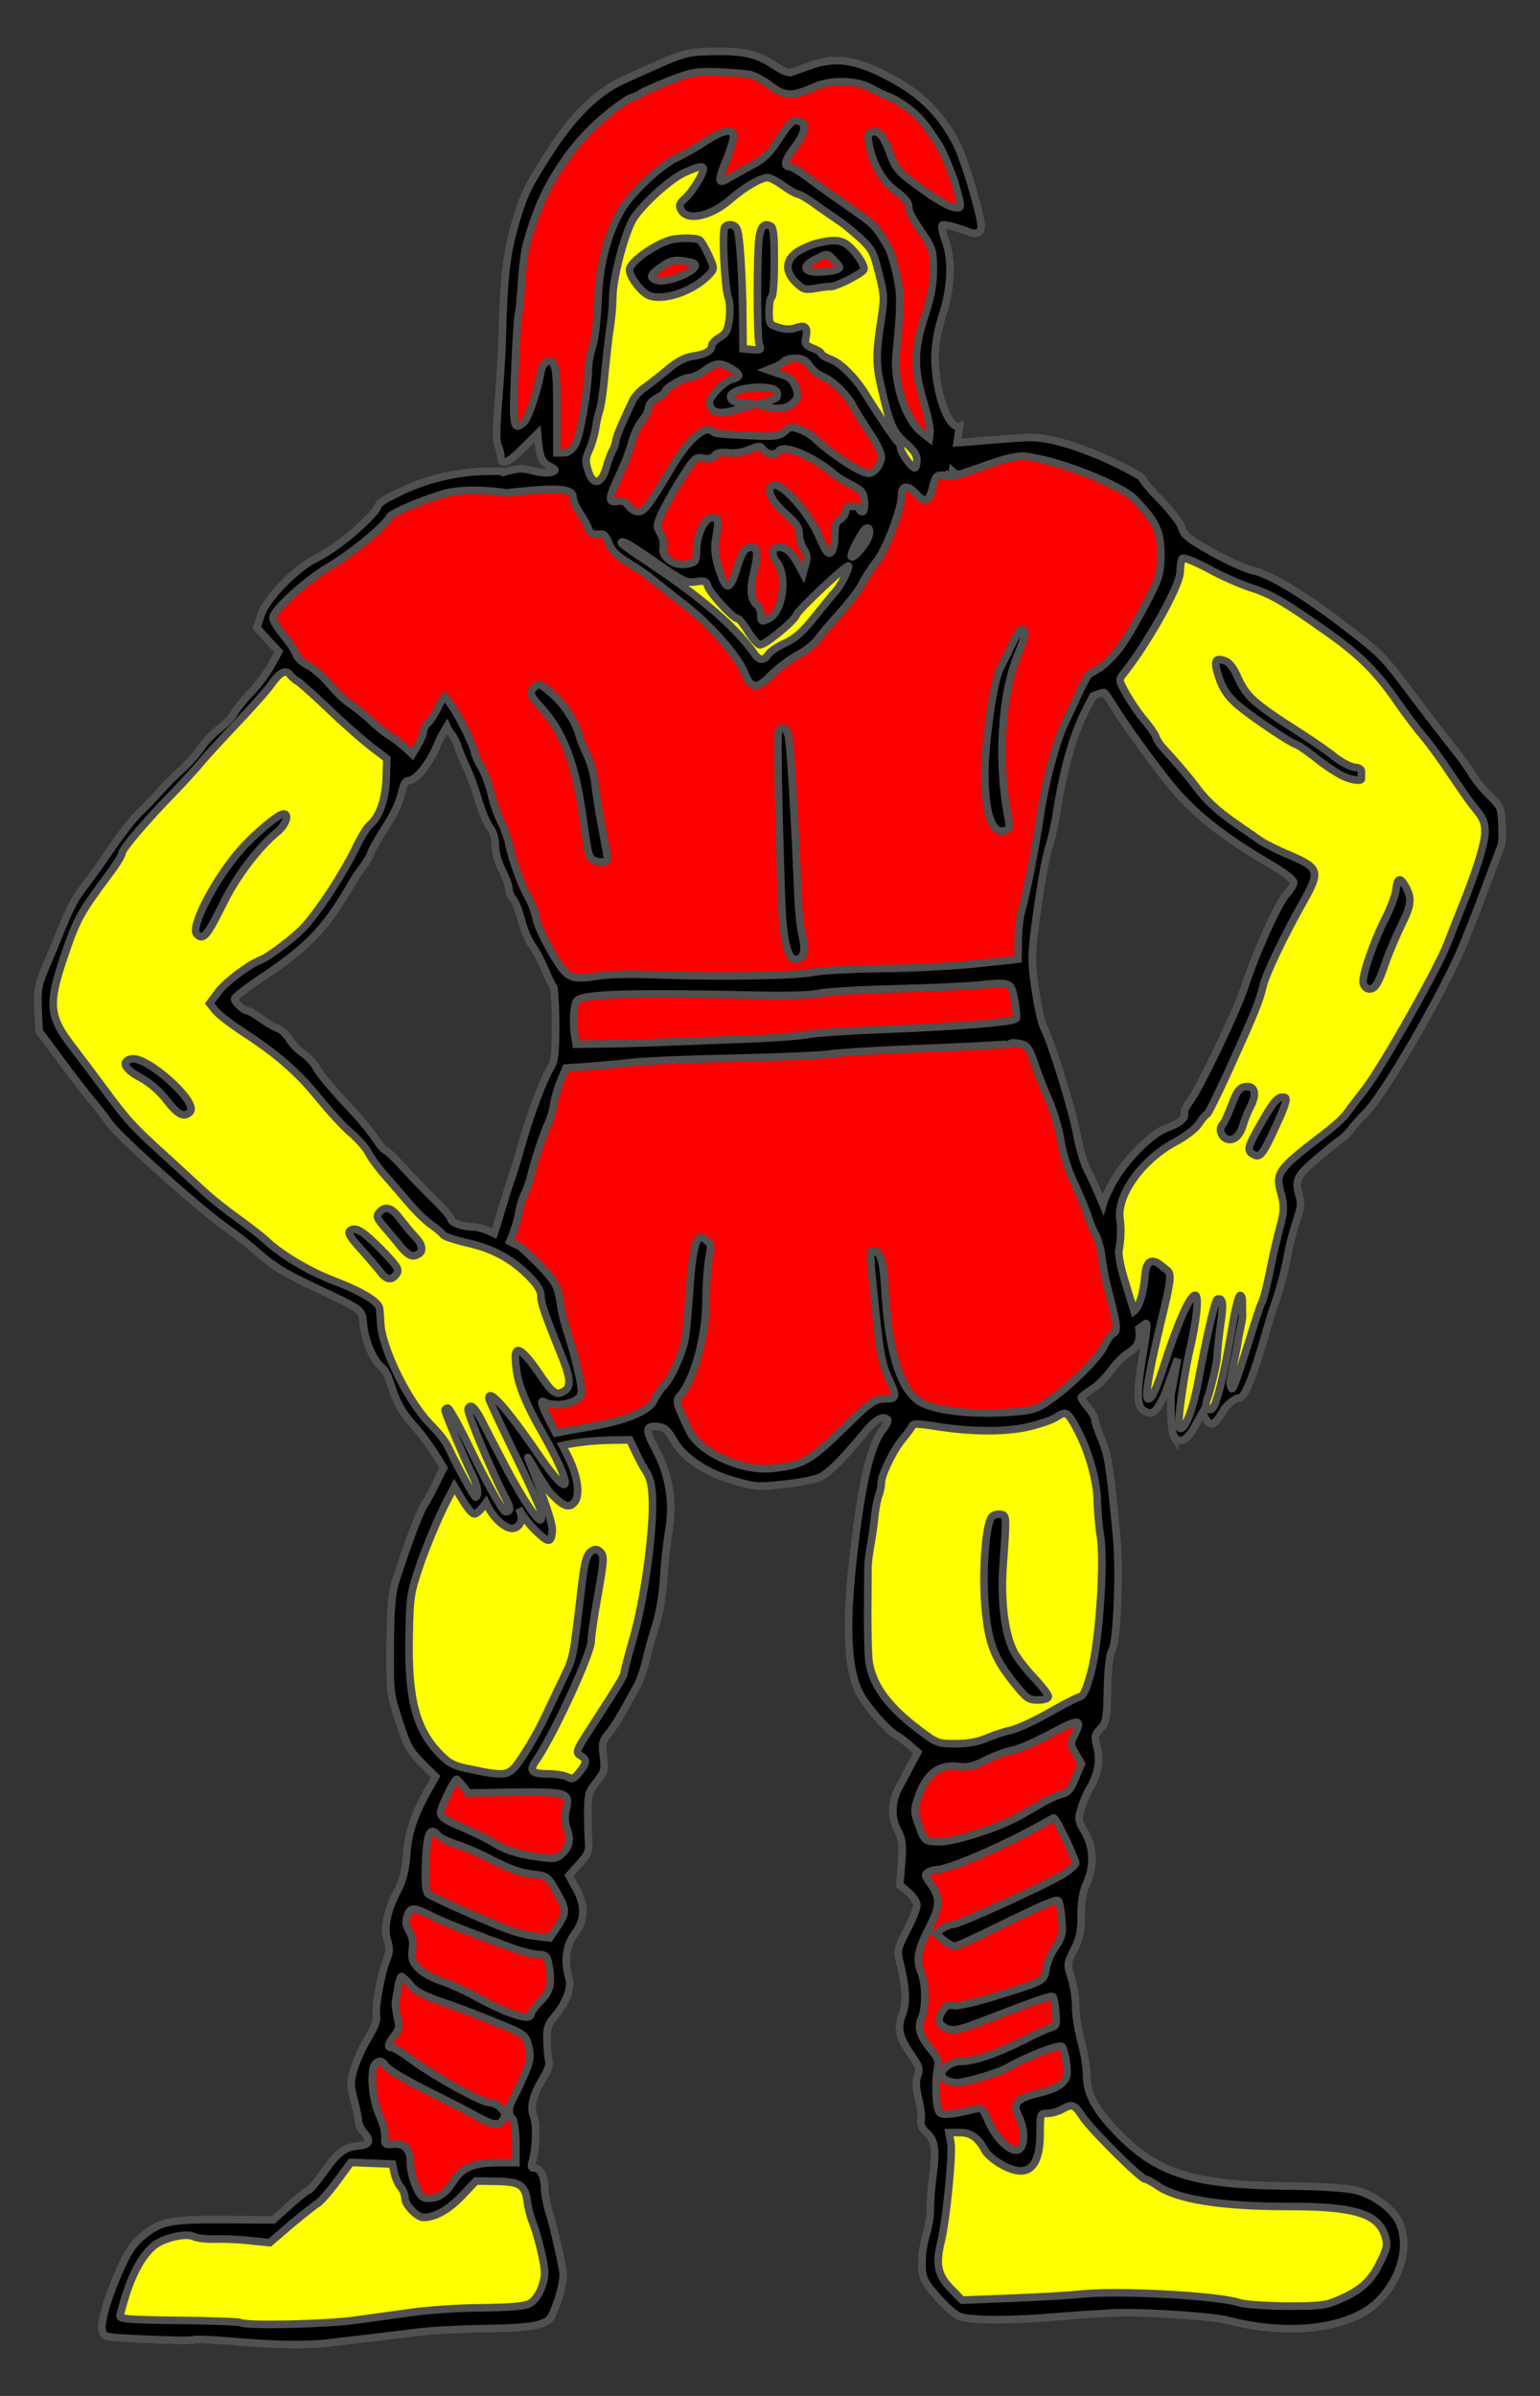 <?xml version="1.0" encoding="utf-8"?>
<svg xmlns:xl="http://www.w3.org/1999/xlink" xmlns="http://www.w3.org/2000/svg"
     xmlns:dc="http://purl.org/dc/elements/1.1/"
     xmlns:xlink="http://www.w3.org/1999/xlink"
     version="1.1"
     viewBox="81 81 202.5 315"
     width="202.5"
     height="315"
     preserveAspectRatio="xMidYMid meet"
     zoomAndPan="magnify"
     contentScriptType="application/ecmascript"
     contentStyleType="text/css">
   <rect x="81" y="81" width="202.5" height="315" fill="#333333" stroke="none"/>
   <defs/>
   <g stroke-opacity="1" fill="#ffff00" fill-opacity="1" stroke="#505050"
      stroke-dasharray="none">
      <title>Viking</title>
      <g>
         <title>Layer 2</title>
         <g>
            <g>
               <g  id="outline-0">
                  <path 
                        d="M 230.766 255.667 C 231.045 255.475 231.413 255.217 231.641 255.025 C 232.076 254.713 231.452 257.974 231.049 260.486 C 230.444 264.517 230.53 265.99 231.465 266.509 C 232.568 267.091 233.028 266.735 234.143 264.355 L 235.858 259.636 L 234.974 264.379 C 234.974 264.379 234.84 269.136 235.429 270.016 L 235.423 269.862 C 236.087 270.87 236.992 270.504 238.112 268.535 L 239.1 266.754 L 239.555 267.559 C 240.204 268.646 240.763 268.374 241.834 266.494 C 242.293 265.613 243.625 264.726 243.838 264.815 C 245.213 265.17 247.621 255.197 248.421 252.994 C 249.221 250.79 249.909 248.223 250.319 246.019 C 251.158 241.42 252.375 240.093 251.908 238.466 C 251.234 236.113 251.421 235.722 254.06 233.431 C 255.443 232.248 256.895 231.045 257.281 230.822 C 257.691 230.554 258.393 229.866 258.817 229.258 C 259.286 228.674 260.052 227.818 260.551 227.338 C 262.853 225.18 270.796 211.48 273.336 205.322 C 274.175 203.284 275.043 201.088 275.275 200.46 C 275.699 199.327 278.052 193.035 278.422 192.105 C 278.535 191.848 278.554 190.607 278.493 189.351 C 278.382 187.136 278.373 187.101 276.853 185.59 C 276.022 184.779 274.928 183.445 274.472 182.64 C 273.982 181.844 272.853 180.258 271.877 179.077 C 270.947 177.921 268.669 174.942 266.803 172.481 C 262.857 167.209 262.738 167.056 257.32 162.917 C 252.243 159.056 247.81 156.395 245.674 155.996 C 244.793 155.799 242.434 154.753 240.42 153.608 C 237.304 151.88 236.665 151.352 236.397 150.418 C 236.199 149.726 235.075 148.288 233.679 146.816 C 232.368 145.506 231.229 144.148 231.13 143.802 C 231.041 143.49 221.456 138.242 215.979 138.523 C 212.176 138.718 208.705 139.099 206.852 139.204 C 206.95 138.537 207.049 137.831 207.149 137.086 L 207.149 137.086 C 207.106 137.103 207.07 137.111 207.041 137.111 C 205.529 137.111 203.909 132.215 203.945 127.752 C 203.981 126.276 204.305 124.332 204.917 122.46 C 206.105 118.752 206.249 115.225 205.313 112.669 C 204.953 111.661 204.773 110.761 204.881 110.617 C 205.097 110.437 206.609 110.797 208.661 111.589 C 209.201 111.769 209.56 111.697 209.848 111.373 C 210.208 110.941 209.992 109.861 208.985 106.261 C 208.265 103.705 207.293 100.898 206.825 99.998 C 204.593 95.642 201.605 92.834 196.709 90.53 C 193.11 88.803 190.626 88.551 187.71 89.558 C 186.522 89.99 185.298 90.422 185.01 90.53 C 184.722 90.638 183.678 90.206 182.743 89.558 C 180.475 88.047 178.711 87.687 174.607 87.759 C 171.007 87.867 171.151 87.795 162.872 91.574 C 159.596 93.05 156.393 96.182 153.441 100.754 C 150.489 105.325 149.985 106.333 148.941 109.753 C 147.609 114.145 147.249 117.132 147.033 125.592 C 146.997 127.284 146.781 130.955 146.529 133.799 C 146.241 137.327 146.241 139.127 146.493 139.595 C 146.673 139.991 146.853 140.639 146.853 141.035 C 146.853 142.294 147.825 141.899 149.805 139.883 L 151.677 138.011 L 151.785 139.091 C 152.001 141.215 152.289 141.791 153.261 142.294 C 154.125 142.762 154.161 142.834 153.549 143.086 C 153.189 143.23 152.109 143.158 151.137 142.906 C 149.661 142.51 149.085 142.546 147.357 143.05 C 147.334 143.057 147.312 143.064 147.289 143.07 C 147.28 143.045 147.271 143.02 147.262 142.994 C 139.794 142.573 134.682 145.165 133.595 145.671 C 130.008 147.386 131.111 147.255 130.319 148.191 C 128.519 150.35 124.883 153.266 122.652 154.346 C 120.024 155.606 116.064 159.638 115.344 161.798 L 114.768 163.525 L 116.208 165.109 L 117.648 166.657 L 116.712 168.385 C 116.208 169.357 114.984 171.013 113.976 172.057 C 113.004 173.065 112.032 174.289 111.816 174.757 C 111.6 175.189 110.7 176.124 109.836 176.808 C 108.937 177.492 107.893 178.608 107.461 179.292 C 107.029 179.94 105.985 181.164 105.085 181.992 C 104.185 182.784 102.781 184.188 101.989 185.088 C 101.161 185.988 99.937 187.284 99.217 187.968 C 98.497 188.651 96.913 190.703 95.69 192.467 C 94.502 194.267 92.918 196.427 92.234 197.327 C 90.866 199.091 90.362 200.027 89.03 203.266 C 88.562 204.454 87.662 206.65 87.014 208.126 C 86.006 210.538 85.898 211.114 86.006 213.706 L 86.15 216.585 L 89.102 220.545 C 90.722 222.741 92.594 225.153 93.278 225.945 C 93.962 226.737 94.898 227.96 95.366 228.644 C 96.589 230.444 107.929 240.56 111.168 242.719 C 111.888 243.187 113.4 244.375 114.516 245.347 C 117 247.543 118.296 248.335 122.652 250.387 C 129.023 253.411 128.555 253.051 128.807 255.282 C 129.023 257.37 130.103 259.854 131.147 260.718 C 132.695 261.978 132.129 264.833 135.285 268.261 C 136.764 269.876 138.141 271.987 139.344 273.98 C 139.102 274.426 138.875 274.878 138.682 275.304 C 137.962 276.816 137.098 278.436 136.738 278.94 C 136.162 279.804 134.254 284.952 132.922 289.199 C 132.526 290.495 132.346 292.763 132.31 297.299 C 132.274 303.526 132.274 303.634 133.462 307.27 C 134.506 310.51 134.866 311.158 136.45 312.778 L 138.286 314.577 L 137.314 316.305 C 135.442 319.617 134.686 321.921 134.47 324.837 C 134.326 326.817 134.002 328.148 133.39 329.336 C 131.914 332.144 131.446 334.34 131.914 335.996 C 132.274 337.148 132.238 337.688 131.842 338.66 C 131.122 340.388 130.258 345.067 130.51 346.039 C 130.618 346.543 130.258 347.551 129.395 348.955 C 128.675 350.143 127.847 351.979 127.559 352.987 C 127.055 354.678 127.055 355.11 127.559 357.09 C 127.883 358.278 128.135 359.574 128.135 359.898 C 128.135 360.258 128.459 360.906 128.855 361.374 C 129.791 362.454 129.611 362.958 128.279 363.102 C 126.335 363.282 125.435 363.93 123.671 366.45 C 122.699 367.817 121.763 368.933 121.619 368.933 C 121.439 368.933 120.323 369.797 119.135 370.877 L 116.939 372.857 L 111.288 372.821 C 103.584 372.749 102.253 373.001 100.057 374.729 C 98.689 375.809 98.005 376.745 97.033 378.833 C 95.305 382.54 94.153 386.356 94.441 387.4 C 94.657 388.3 94.693 388.3 100.381 388.552 C 103.549 388.696 106.248 388.732 106.428 388.624 C 106.608 388.516 108.588 388.588 110.856 388.768 C 116.903 389.308 121.151 389.38 123.995 389.056 C 125.399 388.876 127.991 388.588 129.755 388.372 C 131.554 388.156 134.362 387.832 136.054 387.616 C 137.746 387.4 141.706 387.184 144.873 387.148 C 151.101 387.076 153.009 386.68 153.585 385.384 C 154.557 383.296 155.205 380.704 155.025 379.625 C 154.665 377.537 153.729 373.469 153.153 371.669 C 152.865 370.697 152.613 369.329 152.613 368.681 C 152.613 367.17 152.073 366.054 151.281 366.054 C 150.885 366.054 150.777 365.838 150.993 365.226 C 151.497 363.57 151.605 360.294 151.173 359.25 C 150.669 357.99 151.101 356.298 152.505 354.067 C 152.973 353.311 153.297 352.411 153.189 352.087 C 153.081 351.763 152.973 350.539 152.937 349.423 C 152.865 347.659 153.009 347.227 153.873 346.183 C 155.457 344.311 156.177 342.403 155.817 341.072 C 155.169 338.804 155.421 336.752 156.572 335.24 C 157.94 333.404 158.012 331.496 156.716 329.228 L 155.817 327.572 L 157.148 326.097 C 158.3 324.837 158.48 324.369 158.408 323.289 C 158.336 322.533 158.3 320.769 158.3 319.329 C 158.3 316.881 158.408 316.557 159.452 315.261 C 160.496 313.93 160.568 313.714 160.352 311.95 C 160.136 310.258 160.208 309.898 160.964 308.962 C 161.756 308.026 162.404 306.982 164.744 302.698 C 165.14 302.014 165.644 300.539 165.896 299.459 C 166.148 298.379 166.724 296.255 167.192 294.779 C 167.732 293.087 168.128 290.747 168.272 288.479 C 168.38 286.5 168.704 283.656 168.956 282.18 C 169.603 278.544 168.992 274.873 167.192 271.525 C 165.788 268.933 165.86 268.357 167.588 268.573 C 168.38 268.645 168.812 269.041 169.496 270.229 C 170.755 272.569 173.779 274.62 177.451 275.664 C 180.331 276.492 180.655 276.528 184.182 276.132 C 186.198 275.916 188.322 275.484 188.862 275.196 C 190.05 274.584 191.85 272.785 194.406 269.689 C 196.061 267.637 197.069 267.025 197.717 267.637 C 197.825 267.781 197.537 268.429 196.997 269.077 C 195.378 271.237 194.262 276.168 193.146 286.14 C 192.102 295.463 192.498 301.223 194.334 304.138 C 195.414 305.866 197.789 308.53 198.689 309.034 C 199.193 309.286 200.057 309.934 200.633 310.474 L 201.677 311.374 L 200.669 313.246 C 200.129 314.289 199.445 315.585 199.121 316.161 C 198.221 317.925 198.149 320.013 199.013 321.597 C 199.661 322.821 199.733 323.397 199.553 325.917 L 199.301 328.832 L 200.453 329.768 C 201.065 330.308 201.569 331.064 201.569 331.496 C 201.569 331.928 200.957 333.404 200.237 334.808 C 198.941 337.292 198.941 337.4 199.373 339.2 C 200.165 342.367 200.237 344.383 199.661 345.823 C 198.941 347.587 199.229 348.883 200.777 351.079 C 201.857 352.663 202.001 352.987 201.677 353.851 C 201.389 354.57 201.425 355.398 201.785 356.946 C 202.073 358.098 202.217 359.358 202.109 359.79 C 202.001 360.258 202.217 360.798 202.685 361.23 C 203.945 362.346 204.125 363.354 203.693 366.882 C 203.441 368.717 203.297 370.733 203.333 371.417 C 203.369 372.101 203.153 373.505 202.865 374.477 C 202.577 375.485 202.325 376.781 202.289 377.393 C 202.109 380.309 202.253 380.74 204.305 383.044 C 205.421 384.304 206.753 385.456 207.293 385.6 C 208.949 386.104 214.204 386.104 220.288 385.564 C 223.563 385.312 227.271 385.06 228.567 385.06 C 232.851 385.024 240.59 385.564 242.462 386.068 C 250.489 388.156 258.409 387.184 262.081 383.692 C 265.14 380.74 266.364 376.493 265.068 373.361 C 264.312 371.489 261.649 369.509 259.165 368.933 C 257.977 368.645 254.233 368.429 249.985 368.393 C 238.25 368.285 233.427 366.81 228.423 361.878 C 225.183 358.638 223.887 356.37 223.887 353.887 C 223.887 352.843 223.563 350.827 223.167 349.423 C 222.772 347.983 222.448 345.931 222.448 344.851 C 222.448 343.771 222.196 342.079 221.872 341.036 C 221.296 339.236 221.296 339.164 222.232 337.328 C 222.987 335.816 223.167 334.988 223.167 332.792 C 223.167 330.92 223.383 329.66 223.887 328.58 C 224.895 326.313 224.823 323.901 223.671 321.921 C 222.772 320.409 222.736 320.193 223.167 318.789 C 223.383 317.961 223.887 316.773 224.247 316.197 C 225.363 314.361 225.723 312.454 225.255 310.726 C 224.895 309.286 224.931 309.07 225.723 308.242 C 226.479 307.45 226.551 306.982 226.623 303.058 C 226.695 300.107 226.911 298.523 227.235 297.947 C 227.883 296.903 228.243 287.724 227.847 283.26 C 226.983 274.009 226.731 272.317 225.867 270.265 C 225.363 269.113 224.967 267.925 224.967 267.637 C 224.967 267.349 224.571 266.629 224.067 266.053 C 223.563 265.441 223.167 264.865 223.167 264.757 C 223.167 264.649 223.815 264.145 224.571 263.641 C 225.363 263.173 226.479 262.057 227.091 261.158 C 227.703 260.294 228.747 259.25 229.395 258.854 C 230.558 258.178 230.989 257.278 230.766 255.667 Z M 226.036 239.34 C 225.367 237.738 224.631 236.102 223.959 234.772 C 223.527 233.98 222.915 231.856 222.591 230.128 C 221.98 226.78 219.208 217.925 218.308 216.233 C 217.984 215.693 217.48 213.461 217.156 211.265 C 216.652 207.846 216.616 206.766 216.976 203.778 C 217.696 198.126 218.416 193.915 219.028 192.007 C 219.316 191.035 219.748 189.163 219.928 187.867 C 220.9 181.784 222.16 177.428 223.923 174.044 C 224.198 173.52 224.468 173.002 224.729 172.494 C 225.458 172.195 226.064 172.012 226.202 172.065 C 226.346 172.174 226.97 173.043 227.544 174.002 C 228.886 176.201 232.308 180.95 234.753 183.993 C 237.837 187.827 241.638 190.894 248.252 194.764 C 250.053 195.821 251.132 196.71 251.117 197.051 C 251.093 197.358 250.654 198.045 250.14 198.605 C 249.078 199.733 246.033 206.485 244.692 210.689 C 243.731 213.736 238.668 224.288 237.404 225.886 C 236.959 226.426 236.668 227.108 236.738 227.35 C 236.926 228.008 236.111 228.691 234.514 229.261 C 232.468 229.96 228.921 233.524 227.302 236.497 C 226.671 237.658 226.259 238.549 226.036 239.34 Z M 206.53 153.887 C 204.168 151.232 204.881 149.093 204.881 149.093 C 204.881 149.093 205.472 147.32 206.246 142.959 C 208.365 144.914 211.61 146.979 209.43 149.314 C 207.778 151.083 206.929 152.622 206.53 153.887 Z M 145.978 243.167 C 144.911 242.648 143.899 242.323 143.35 242.323 C 141.874 242.323 140.29 241.747 140.29 241.244 C 140.29 241.028 139.282 239.84 138.022 238.616 C 136.762 237.392 134.891 235.448 133.883 234.332 C 132.839 233.18 131.831 232.244 131.687 232.244 C 131.507 232.244 130.931 231.56 130.391 230.732 C 129.815 229.868 128.627 228.392 127.691 227.385 C 124.523 224.001 123.119 222.345 122.508 221.229 C 122.148 220.653 121.392 219.825 120.78 219.429 C 120.204 219.069 119.412 218.241 119.016 217.593 C 118.62 216.945 117.936 216.333 117.54 216.189 C 117.108 216.081 116.136 215.505 115.344 214.929 C 114.552 214.354 113.724 213.886 113.544 213.886 C 113.04 213.886 111.852 212.77 111.852 212.302 C 111.852 212.086 113.688 210.682 115.92 209.206 C 121.644 205.354 123.911 202.942 127.331 197.003 C 127.619 196.463 128.231 195.599 128.663 195.023 C 129.095 194.483 129.563 193.691 129.707 193.295 C 129.815 192.863 130.607 191.459 131.435 190.163 C 132.983 187.788 133.559 186.456 133.955 184.656 C 134.099 184.08 134.387 183.648 134.639 183.648 C 135.755 183.612 137.554 181.344 138.598 178.68 C 138.831 178.144 139.276 177.321 139.756 176.543 C 139.874 176.818 140.083 177.163 140.338 177.464 C 140.698 177.932 141.094 178.724 141.238 179.228 C 141.382 179.732 141.886 180.92 142.354 181.928 C 142.822 182.899 143.541 184.879 143.937 186.283 C 144.369 187.687 145.017 189.271 145.413 189.775 C 145.881 190.351 146.133 191.215 146.133 192.151 C 146.133 193.051 146.493 194.383 147.033 195.427 C 147.537 196.398 147.933 197.514 147.933 197.91 C 147.933 198.306 148.149 198.846 148.437 199.134 C 148.725 199.422 149.229 200.682 149.553 201.942 C 149.877 203.202 150.525 204.75 150.993 205.326 C 151.425 205.938 152.181 207.306 152.613 208.386 C 153.081 209.465 153.585 210.509 153.765 210.725 C 153.909 210.905 154.053 213.137 154.053 215.693 C 154.053 219.797 153.945 220.517 153.297 221.561 C 152.397 223.072 150.669 227.68 149.517 231.784 C 149.049 233.476 148.473 235.311 148.257 235.923 C 148.041 236.499 147.213 239.091 146.457 241.683 C 146.309 242.161 146.148 242.661 145.978 243.167 Z M 145.949 166.481 C 146.994 159.404 147.91 156.654 147.91 156.654 C 147.91 156.654 149.148 152.939 142.958 149.225 C 141.577 148.396 145.045 148.923 146.782 147.359 C 147.988 156.708 149.164 160.236 149.164 160.236 C 149.164 160.236 150.152 163.201 145.949 166.481 Z"
                        fill="black"/>
               </g>
            </g>
            <g>
               <path d="M 230.125 253.377 C 230.805 252.828 231.375 250.994 231.565 248.653 C 231.843 245.315 233.789 247.529 234.397 247.953 C 235.095 248.427 235.017 249.199 233.662 254.793 C 232.485 259.699 231.432 264.615 231.922 264.886 C 232.367 265.133 232.979 263.872 234.187 260.118 C 235.489 256.037 237.392 251.214 238.163 251.292 C 238.697 251.327 238.364 254.605 237.419 258.621 C 236.779 261.351 235.693 268.374 236.099 268.744 C 236.648 269.223 237.765 266.847 238.547 262.653 C 239.551 257.272 240.735 251.903 241.081 251.804 C 241.808 251.595 241.922 252.387 241.5 255.092 C 241.284 256.689 241.063 258.662 241.039 259.493 C 241.015 260.324 240.095 264.003 239.878 264.552 C 239.345 265.829 239.573 266.624 240.329 266.258 C 240.888 265.985 241.863 262.365 243.097 255.046 C 243.421 253.043 243.879 251.376 244.052 251.326 C 244.225 251.277 244.359 251.613 244.35 252.102 C 244.365 252.547 244.361 253.447 244.381 254.041 C 244.377 254.679 243.971 256.121 243.779 257.411 C 243.612 258.658 242.648 262.599 242.747 262.946 C 243.005 263.845 243.003 263.784 243.417 262.789 C 243.998 261.535 246.452 253.166 246.837 252.419 C 247.444 251.271 248.167 247.001 248.61 245.151 C 248.847 244.147 249.246 242.535 249.517 241.521 C 249.847 240.191 249.831 239.221 249.444 237.872 C 248.68 235.207 249.031 234.732 254.896 230.242 C 256.225 229.262 257.623 228 258.023 227.436 C 258.398 226.916 259.509 225.436 260.497 224.18 C 262.788 221.201 270.02 208.417 271.288 205.133 C 271.825 203.743 272.758 201.378 273.369 199.855 C 275.126 195.531 276.289 191.753 276.268 190.373 C 276.267 189.063 275.994 188.504 274.682 186.933 C 274.281 186.449 273.004 184.606 271.835 182.881 C 270.701 181.147 269.087 178.913 268.241 177.92 C 267.394 176.927 265.884 174.926 264.864 173.459 C 262.096 169.421 259.889 167.208 255.752 164.275 C 250.156 160.3 248.167 159.11 245.492 158.267 C 244.131 157.834 241.604 156.723 239.867 155.761 C 237.883 154.72 236.573 154.197 236.425 154.464 C 236.311 154.721 236.198 155.502 236.179 156.219 C 236.136 158.029 231.906 165.608 228.681 169.641 C 228.103 170.369 228.088 170.448 229.148 172.316 C 229.743 173.344 230.792 174.915 231.51 175.72 C 232.203 176.57 232.881 177.499 232.981 177.845 C 233.09 178.226 233.496 178.858 233.877 179.273 C 235.674 181.23 237.584 183.453 238.466 184.698 C 239.674 186.299 241.253 187.756 243.766 189.47 C 244.795 190.186 246.146 191.109 246.71 191.509 C 247.319 191.934 249.07 192.817 250.682 193.478 C 254.442 195.096 254.581 195.581 252.532 199.276 C 249.773 204.149 247.419 209.131 247.055 210.733 C 246.646 212.573 245.896 214.398 242.477 221.932 C 241.095 224.95 239.861 227.438 239.723 227.478 C 239.55 227.527 239.071 228.077 238.656 228.72 C 238.157 229.462 236.957 230.368 235.464 231.17 C 231.031 233.602 227.757 238.249 228.285 241.393 C 228.419 242.253 228.391 243.722 228.248 244.661 C 228.205 244.894 228.157 245.2 228.109 245.553 C 228.109 245.563 228.109 245.572 228.109 245.581 C 228.109 246.265 228.433 247.92 228.865 249.252 C 229.224 250.459 229.759 252.226 230.125 253.377 Z"/>
            </g>
            <g>
               <g  id="outline-1">
                  <path 
                        d="M 245.81 232.773 C 244.919 232.279 245.018 231.839 246.765 228.791 C 248.528 225.665 249.101 225.051 249.956 225.292 C 250.317 225.376 249.987 226.444 248.783 229.036 C 247.026 232.836 246.7 233.266 245.81 232.773 Z"
                        fill="black"/>
               </g>
            </g>
            <g>
               <g  id="outline-2">
                  <path 
                        d="M 242.431 230.783 C 241.62 230.566 241.188 229.454 241.737 228.885 C 241.974 228.667 242.492 227.47 242.965 226.248 C 243.621 224.487 243.972 224.012 244.684 223.883 C 245.969 223.664 246.311 224.727 245.502 226.345 C 245.117 227.092 244.648 228.2 244.486 228.808 C 244.082 230.272 243.311 230.98 242.431 230.783 Z"
                        fill="black"/>
               </g>
            </g>
            <g>
               <g  id="outline-3">
                  <path 
                        d="M 260.954 211.017 C 260.682 210.982 260.365 210.661 260.256 210.281 C 260.018 209.45 261.581 204.845 263.21 201.644 C 263.881 200.329 264.488 198.657 264.561 197.999 C 264.728 196.491 265.044 196.288 265.673 197.306 C 266.683 199.001 266.635 199.876 265.376 202.409 C 264.69 203.804 263.654 206.198 263.146 207.692 C 262.16 210.521 261.795 211.075 260.954 211.017 Z"
                        fill="black"/>
               </g>
            </g>
            <g>
               <g  id="outline-4">
                  <path 
                        d="M 257.788 183.127 C 257.061 182.811 255.418 181.784 254.196 180.787 C 252.983 179.824 251.766 178.974 251.484 178.905 C 250.54 178.615 244.825 174.748 243.38 173.365 C 242.296 172.328 241.751 171.473 241.265 170.04 C 240.571 167.88 240.739 167.419 242.03 167.873 C 242.603 168.046 243.123 168.683 243.614 169.741 C 244.892 172.632 245.605 173.289 252.393 177.634 C 253.768 178.513 255.639 179.811 256.52 180.532 C 257.39 181.219 258.573 181.816 259.117 181.885 C 259.765 181.924 260.052 182.141 260.022 182.561 C 260.008 182.902 259.993 183.244 260.013 183.313 C 260.132 183.728 259.02 183.635 257.788 183.127 Z"
                        fill="black"/>
               </g>
            </g>
            <g>
               <g  id="feature-0">
                  <path 
                        d="M 179.791 90.854 C 180.403 91.034 181.591 91.682 182.455 92.366 C 184.218 93.698 185.226 93.698 188.07 92.438 C 190.23 91.43 193.722 91.538 195.594 92.618 C 196.421 93.086 197.465 93.59 197.933 93.734 C 198.401 93.878 199.517 94.562 200.453 95.246 C 201.893 96.362 202.613 97.19 204.449 100.034 C 205.025 100.934 206.321 104.101 206.681 105.433 C 207.437 108.277 207.437 108.313 206.825 108.313 C 205.925 108.313 204.305 107.377 201.389 105.253 C 199.085 103.525 198.725 103.093 198.041 101.186 C 197.177 98.81 196.493 98.054 195.594 98.378 C 195.126 98.558 195.054 98.882 195.27 99.962 C 195.738 102.553 197.069 104.893 198.833 106.153 C 199.877 106.909 200.489 107.629 200.489 108.097 C 200.489 108.925 200.741 109.393 202.577 112.093 C 203.621 113.677 203.729 114.109 203.729 116.484 C 203.729 118.428 203.441 119.94 202.649 122.388 C 201.173 126.816 201.101 129.407 202.433 133.763 C 202.973 135.599 203.369 137.435 203.297 137.867 L 203.189 138.623 L 202.181 137.831 C 200.057 136.139 198.473 131.243 198.833 127.572 C 199.445 121.416 199.481 119.832 198.941 117.276 C 198.617 115.8 198.149 114.217 197.897 113.713 C 196.565 111.301 195.954 110.581 194.406 109.465 C 193.506 108.817 192.174 107.917 191.49 107.413 C 189.114 105.757 188.43 105.253 186.882 104.101 C 186.018 103.453 185.082 102.913 184.794 102.913 C 183.966 102.913 184.218 101.978 185.586 100.214 C 186.99 98.342 187.098 97.046 185.838 96.866 C 185.226 96.758 184.722 97.262 183.462 99.206 C 182.275 101.078 181.447 101.87 180.115 102.59 C 179.143 103.093 177.739 103.885 177.019 104.317 C 175.363 105.325 175.291 105.001 176.551 101.906 C 177.055 100.682 177.451 99.35 177.451 98.954 C 177.451 97.838 176.083 98.054 173.851 99.53 C 172.771 100.25 171.043 101.258 169.999 101.726 C 167.84 102.733 163.988 106.369 162.656 108.673 C 160.856 111.805 159.812 115.837 159.632 120.552 C 159.524 123.072 159.236 125.592 158.912 126.528 C 158.624 127.428 158.372 128.724 158.372 129.479 C 158.336 132.143 157.292 138.335 156.644 139.415 C 156.213 140.171 155.709 140.531 155.097 140.531 L 154.233 140.531 L 154.233 134.879 C 154.233 129.119 154.017 128.148 152.865 128.58 C 152.577 128.688 152.253 129.227 152.145 129.803 C 151.605 132.683 150.417 136.139 149.841 136.571 C 148.401 137.687 148.365 137.435 148.833 126.888 C 148.941 124.692 149.085 122.676 149.157 122.388 C 149.265 122.064 149.409 120.444 149.553 118.752 C 149.841 114.217 150.057 113.245 151.389 109.465 C 153.117 104.605 156.393 99.818 160.208 96.578 C 161.792 95.21 163.52 93.986 164.024 93.842 C 164.492 93.698 165.104 93.446 165.32 93.23 C 165.572 93.05 167.228 92.33 168.992 91.61 C 171.979 90.458 172.483 90.386 175.471 90.458 C 177.271 90.53 179.215 90.71 179.791 90.854 Z"
                        fill="#ff0000"/>
               </g>
            </g>
            <g>
               <path d="M 173.491 103.237 C 173.491 103.885 171.943 106.333 171.079 107.089 C 170.323 107.737 170.251 107.989 170.575 108.637 C 171.403 110.113 174.499 109.429 177.019 107.233 C 178.819 105.649 181.015 104.353 181.951 104.353 C 182.239 104.353 183.174 104.821 184.002 105.433 C 184.794 106.009 185.694 106.513 185.91 106.513 C 186.162 106.513 187.314 107.197 188.466 108.061 C 189.654 108.889 190.986 109.825 191.49 110.149 C 191.994 110.473 193.146 111.445 194.118 112.309 C 195.666 113.749 195.882 114.181 196.565 116.952 C 197.285 119.724 197.285 120.228 196.889 122.892 C 196.206 127.14 196.169 128.76 196.745 131.351 C 197.969 136.751 198.365 137.723 199.985 139.163 C 201.137 140.135 201.569 140.783 201.569 141.503 C 201.569 142.079 201.425 142.51 201.281 142.51 C 200.849 142.51 199.409 140.459 199.409 139.847 C 199.409 139.559 199.265 139.235 199.085 139.127 C 198.797 138.947 196.421 135.419 194.91 132.971 C 193.542 130.739 191.67 128.832 190.338 128.292 C 189.582 128.004 188.97 127.644 188.97 127.464 C 188.97 127.32 188.466 126.996 187.854 126.78 C 186.882 126.384 186.774 126.24 186.99 125.268 C 187.242 124.008 186.846 123.648 185.622 124.116 C 185.046 124.332 184.29 124.332 183.426 124.08 C 182.167 123.684 182.131 123.612 182.131 121.956 C 182.131 121.02 182.275 120.12 182.491 120.012 C 182.671 119.904 182.815 117.888 182.815 115.333 C 182.815 111.697 182.707 110.869 182.275 110.689 C 181.483 110.365 181.159 110.689 180.871 111.913 C 180.511 113.497 180.511 125.268 180.835 126.24 C 181.123 127.032 181.051 127.068 179.935 126.96 L 178.711 126.852 L 178.675 122.712 C 178.675 120.444 178.531 116.844 178.387 114.721 C 178.135 111.301 177.991 110.833 177.379 110.617 C 176.947 110.473 176.515 110.581 176.299 110.869 C 175.903 111.481 176.299 118.86 176.767 120.156 C 176.983 120.66 177.019 121.884 176.911 122.892 C 176.695 124.44 176.479 124.872 175.615 125.376 C 175.039 125.7 174.571 126.204 174.571 126.492 C 174.571 127.14 173.707 127.608 171.943 127.86 C 171.043 128.004 169.891 128.616 168.704 129.659 C 167.66 130.523 166.328 131.567 165.752 131.963 C 165.14 132.395 164.456 133.115 164.24 133.583 C 162.98 136.175 161.972 138.551 161.972 138.983 C 161.972 139.235 161.756 139.883 161.468 140.387 C 161.216 140.891 160.892 141.791 160.748 142.367 C 160.136 144.706 158.948 144.958 158.336 142.87 C 157.94 141.647 157.976 141.215 158.48 140.171 C 158.804 139.451 159.164 138.227 159.308 137.363 C 159.416 136.535 159.668 135.455 159.848 134.951 C 160.028 134.447 160.352 132.251 160.532 130.091 C 160.748 127.896 161.036 125.232 161.216 124.152 C 161.396 123.072 161.576 121.164 161.576 119.976 C 161.612 117.636 162.98 112.273 164.096 110.077 C 165.032 108.277 168.92 104.677 170.899 103.741 C 172.771 102.877 173.491 102.733 173.491 103.237 Z"/>
            </g>
            <g>
               <g  id="feature-1">
                  <path 
                        d="M 187.422 129.048 C 187.746 129.587 188.538 130.235 189.15 130.487 C 190.554 131.063 192.426 132.899 193.29 134.591 C 193.686 135.275 194.622 136.823 195.414 138.011 C 196.242 139.199 196.889 140.567 196.889 141.035 C 196.889 142.043 195.954 143.23 195.198 143.23 C 194.154 143.23 190.158 140.603 188.034 138.551 C 187.602 138.155 186.738 137.651 186.126 137.435 C 185.118 137.075 184.866 137.111 184.182 137.723 C 183.498 138.335 182.958 138.407 180.331 138.299 C 175.471 138.083 175.003 138.011 174.715 137.723 C 173.779 136.787 171.511 138.731 169.388 142.331 C 166.292 147.514 165.752 148.234 164.96 148.27 C 164.528 148.27 163.916 147.91 163.628 147.514 C 163.232 146.938 162.836 146.794 162.188 146.902 C 160.928 147.154 160.964 146.578 162.44 143.446 C 163.124 142.043 163.844 140.099 164.096 139.127 C 164.348 138.155 164.924 136.859 165.428 136.283 C 165.896 135.743 166.292 134.951 166.292 134.555 C 166.292 134.195 166.76 133.655 167.372 133.331 C 167.984 133.007 168.452 132.647 168.452 132.503 C 168.452 132.035 170.827 130.631 171.655 130.631 C 172.087 130.631 172.987 130.235 173.635 129.731 C 175.039 128.688 175.723 128.616 177.127 129.443 C 178.387 130.199 178.459 130.559 177.307 130.847 C 176.155 131.135 174.103 133.295 174.283 134.051 C 174.499 135.275 175.542 135.577 177.809 134.857 L 180.327 134.137 L 178.243 133.943 C 177.235 133.871 176.982 133.346 177.09 133.058 C 177.486 131.763 183.204 131.475 183.204 132.699 C 183.204 133.347 183.468 133.317 180.687 134.137 C 183.803 135.295 185.037 134.466 185.722 133.418 C 186.125 132.802 185.508 131.384 185.003 130.901 C 184.498 130.418 184.182 130.379 183.39 130.127 L 181.951 129.623 L 182.923 129.227 C 183.426 129.048 183.966 128.688 184.11 128.508 C 184.218 128.292 184.902 128.112 185.55 128.112 C 186.486 128.112 186.954 128.328 187.422 129.048 Z"
                        fill="#ff0000"/>
               </g>
            </g>
            <g>
               <g  id="feature-2">
                  <path 
                        d="M 181.411 140.171 C 181.915 140.783 183.066 140.891 183.39 140.315 C 184.002 139.343 187.926 140.963 190.77 143.41 C 191.058 143.698 192.03 144.274 192.93 144.742 C 194.37 145.462 194.55 145.75 194.658 146.938 C 194.73 147.694 194.622 148.27 194.406 148.27 C 194.19 148.27 194.01 148.09 194.01 147.91 C 194.01 147.694 193.614 147.55 193.11 147.55 C 192.498 147.55 192.21 147.73 192.21 148.198 C 192.21 148.522 191.886 149.026 191.49 149.278 C 190.914 149.602 190.77 150.106 190.77 151.474 C 190.77 152.518 190.554 153.382 190.266 153.634 C 189.87 153.958 189.582 153.526 188.646 151.402 C 187.278 148.306 183.75 144.382 182.671 144.814 C 181.627 145.21 182.383 146.866 184.326 148.558 C 185.694 149.782 186.09 150.358 186.09 151.186 C 186.09 151.762 186.342 152.662 186.666 153.166 C 187.134 153.85 187.206 154.318 186.918 155.218 L 186.594 156.369 L 185.91 155.11 C 185.154 153.67 184.398 152.986 183.462 152.95 C 182.491 152.95 182.347 153.922 183.174 154.966 C 184.542 156.729 183.93 161.337 182.203 162.273 C 181.159 162.813 181.051 162.777 181.051 161.805 C 181.051 161.337 180.835 160.761 180.547 160.545 C 179.683 159.825 179.575 158.493 180.187 155.973 C 180.763 153.454 180.583 152.77 179.395 153.022 C 178.891 153.094 178.459 153.886 177.883 155.757 C 176.911 158.817 176.479 158.781 175.471 155.613 C 175.039 154.246 174.931 153.13 175.075 152.122 C 175.543 149.422 175.507 149.17 174.751 149.062 C 173.743 148.918 172.663 151.078 172.591 153.238 C 172.555 154.822 172.519 154.93 171.367 155.146 C 169.675 155.506 167.948 154.282 168.2 152.95 C 168.308 152.446 168.128 151.618 167.804 151.078 C 167.264 150.142 167.3 149.998 168.236 148.018 C 168.812 146.866 169.963 144.814 170.863 143.482 C 172.303 141.215 172.519 141.035 173.455 141.251 C 174.139 141.395 174.607 141.287 174.931 140.927 C 175.219 140.531 175.795 140.423 176.695 140.531 C 177.415 140.639 178.567 140.495 179.251 140.207 C 180.943 139.559 180.907 139.559 181.411 140.171 Z"
                        fill="#ff0000"/>
               </g>
            </g>
            <g>
               <g  id="feature-3">
                  <path 
                        d="M 195.27 151.402 C 195.018 152.482 192.93 154.858 192.93 154.066 C 192.93 153.634 193.794 151.906 194.514 150.862 C 195.054 150.07 195.522 150.394 195.27 151.402 Z"
                        fill="#ff0000"/>
               </g>
            </g>
            <g>
               <path d="M 167.264 154.966 C 170.827 157.449 171.259 157.665 172.483 157.485 C 173.635 157.305 173.851 157.377 174.067 158.061 C 174.355 158.997 177.379 162.309 177.955 162.309 C 178.171 162.309 178.783 163.065 179.323 163.965 C 179.863 164.829 180.547 165.657 180.871 165.765 C 181.375 165.981 185.334 162.777 185.73 161.841 C 186.018 161.085 192.57 154.966 192.57 155.434 C 192.57 156.009 191.526 158.025 190.914 158.709 C 190.626 158.997 189.438 160.473 188.214 161.985 C 186.558 164.073 185.622 164.901 184.254 165.549 C 183.246 165.981 182.275 166.665 182.023 167.025 C 181.483 167.889 180.871 167.889 180.259 167.025 C 177.703 163.425 173.599 159.861 166.58 155.146 C 164.42 153.742 162.692 152.482 162.692 152.41 C 162.692 151.906 163.7 152.482 167.264 154.966 Z"/>
            </g>
            <g>
               <g  id="feature-4">
                  <path 
                        d="M 214.42 212.525 C 214.636 213.713 214.744 214.793 214.6 214.937 C 214.168 215.369 206.933 215.981 197.969 216.305 C 193.326 216.485 188.538 216.773 187.386 216.989 C 186.198 217.205 182.958 217.457 180.187 217.565 C 177.379 217.673 172.267 217.853 168.812 217.997 C 165.356 218.141 161.216 218.249 159.632 218.249 L 156.752 218.285 L 156.536 216.881 C 156.429 216.125 156.393 214.793 156.5 213.965 C 156.644 212.561 156.788 212.381 157.796 212.165 C 160.028 211.661 165.968 211.553 178.351 211.805 C 183.966 211.949 187.638 211.877 188.79 211.589 C 189.798 211.373 194.154 211.121 198.509 211.013 C 202.865 210.905 207.725 210.689 209.309 210.545 C 214.06 210.077 213.916 210.041 214.42 212.525 Z"
                        fill="#ff0000"/>
               </g>
            </g>
            <g>
               <g  id="feature-5">
                  <path 
                        d="M 154.085 269.388 C 155.074 269.191 156.932 268.853 158.768 268.537 C 163.448 267.745 166.472 266.449 167.048 265.009 C 167.228 264.541 167.804 263.713 168.308 263.173 C 169.352 262.093 170.899 258.566 171.151 256.622 C 171.259 255.938 171.511 253.166 171.691 250.466 C 171.979 246.003 172.483 243.663 173.131 243.663 C 173.239 243.663 173.635 243.879 173.959 244.131 C 174.499 244.491 174.535 244.815 174.211 246.471 C 174.031 247.515 173.851 249.854 173.851 251.69 C 173.851 256.694 172.303 262.381 170.359 264.577 C 169.82 265.189 169.963 265.621 171.655 269.149 C 173.023 271.993 178.639 274.513 182.635 274.045 C 186.666 273.613 187.53 273.073 192.462 268.249 C 195.486 265.261 196.061 264.901 197.573 264.901 C 198.941 264.901 198.941 264.577 197.753 262.021 C 196.997 260.402 196.709 258.818 196.133 253.382 C 195.342 245.751 195.342 245.463 195.774 245.463 C 196.781 245.463 197.141 246.651 197.357 250.394 C 197.825 258.314 199.157 262.993 201.497 264.973 C 203.225 266.413 208.481 267.097 214.312 266.629 C 216.76 266.449 217.372 266.233 218.992 265.117 C 221.764 263.209 225.615 259.358 226.227 257.918 C 226.515 257.234 227.019 256.514 227.379 256.334 C 228.027 255.974 227.919 255.182 226.551 249.962 C 226.299 248.954 225.975 247.263 225.867 246.183 C 225.723 245.103 225.327 243.699 224.967 243.123 C 224.643 242.511 224.247 241.575 224.103 241.035 C 223.959 240.495 223.203 238.623 222.412 236.895 C 221.44 234.88 220.756 232.72 220.468 230.884 C 220.216 229.3 219.496 226.96 218.92 225.664 C 218.344 224.368 217.516 222.244 217.084 220.949 C 216.472 219.113 216.112 218.501 215.5 218.321 C 214.564 218.069 213.988 218.033 213.772 218.249 C 213.7 218.321 208.769 218.573 202.829 218.825 C 196.889 219.041 191.166 219.401 190.086 219.581 C 189.006 219.761 183.426 219.977 177.667 220.121 C 171.907 220.229 165.752 220.481 163.952 220.697 C 162.188 220.913 159.524 221.129 158.084 221.237 L 155.421 221.417 L 154.737 223.036 C 154.377 223.936 153.945 225.304 153.837 226.132 C 153.693 226.96 153.405 228.04 153.153 228.544 C 152.577 229.732 151.353 233.332 150.813 235.563 C 150.561 236.535 150.165 237.687 149.913 238.083 C 149.697 238.479 149.373 239.523 149.229 240.423 C 149.085 241.323 148.617 242.835 148.185 243.843 C 148.135 243.954 148.081 244.08 148.023 244.219 C 148.628 244.535 149.069 244.745 149.155 244.745 C 149.299 244.745 150.487 245.861 151.819 247.193 C 154.159 249.641 154.339 250.001 154.771 252.845 C 154.879 253.637 155.275 255.184 155.635 256.264 C 156.535 259 157.471 262.852 157.471 263.932 C 157.471 265.588 153.927 266.113 152.451 265.285 C 151.76 264.915 152.86 267.062 154.085 269.388 Z"
                        fill="#ff0000"/>
               </g>
            </g>
            <g>
               <path d="M 222.519 268.717 C 224.103 271.597 225.255 275.592 225.291 278.4 C 225.327 279.768 225.507 281.82 225.687 282.9 C 226.263 286.104 225.543 296.795 224.499 300.719 C 223.851 303.166 223.455 303.994 222.951 304.102 C 222.591 304.174 220.792 305.11 218.956 306.154 C 217.084 307.234 214.816 308.278 213.88 308.494 C 212.944 308.674 211.504 309.178 210.604 309.574 C 209.56 310.006 208.229 310.258 206.645 310.258 C 204.341 310.258 204.197 310.186 201.929 308.494 C 197.861 305.434 195.882 302.77 195.306 299.711 C 195.162 298.955 195.09 295.967 195.09 293.051 C 195.126 290.135 195.126 287.436 195.126 287.04 C 195.126 286.644 195.27 285.348 195.486 284.16 C 195.702 282.972 195.954 281.208 196.026 280.272 C 196.133 279.3 196.35 278.148 196.529 277.644 C 196.745 277.14 196.889 276.384 196.889 275.916 C 196.889 274.873 198.545 271.489 199.805 270.049 C 200.309 269.437 200.849 268.717 200.921 268.501 C 201.029 268.141 201.677 268.141 203.909 268.501 C 208.877 269.293 213.376 269.293 216.436 268.537 C 217.912 268.177 219.532 267.601 219.964 267.277 C 221.116 266.485 221.404 266.629 222.519 268.717 Z"/>
            </g>
            <g>
               <path d="M 154.951 271.036 C 155.216 271.544 155.468 272.033 155.688 272.478 C 157.164 275.466 157.184 277.712 156.572 278.468 C 155.816 279.368 155.096 279.08 153.404 277.316 C 152.504 276.344 150.271 272.247 150.415 272.643 C 151.675 275.811 153.728 281.096 153.62 282.212 C 153.476 284.012 153.1 283.845 151.372 282.189 C 150.04 280.893 149.214 279.312 149.214 279.312 L 149.214 279.312 C 149.214 279.312 149.214 279.312 149.214 279.312 C 149.22 279.325 149.811 280.481 149.417 281.232 C 148.841 282.276 147.74 282.19 146.336 280.751 C 145.473 279.851 144.898 278.593 144.898 278.593 C 144.898 278.593 143.999 279.887 143.459 280.031 C 142.949 280.146 142.001 278.577 140.746 276.428 C 140.402 277.079 140.029 277.806 139.618 278.616 C 138.574 280.668 137.098 284.232 136.306 286.5 C 134.938 290.531 134.902 290.783 134.794 296.219 C 134.65 304.57 135.73 308.494 139.006 311.77 C 140.122 312.886 140.77 313.21 143.038 313.642 C 147.717 314.613 147.969 314.577 149.697 311.95 C 150.525 310.726 151.893 308.35 152.685 306.658 C 153.477 304.966 154.593 302.626 155.169 301.438 C 156.393 298.919 156.357 298.955 157.328 290.819 C 157.832 286.32 158.084 285.384 158.804 284.916 C 159.272 284.628 159.56 284.664 159.956 285.06 C 160.46 285.528 160.424 286.176 159.632 290.639 C 159.128 293.411 158.732 296.183 158.732 296.795 C 158.732 298.415 153.621 309.466 151.461 312.49 C 150.525 313.822 150.885 314.218 153.009 314.218 C 154.017 314.218 155.169 314.397 155.601 314.613 C 156.249 314.973 156.464 314.901 157.184 314.002 C 158.192 312.742 158.228 312.346 157.328 311.806 C 156.68 311.374 156.716 311.23 158.48 308.494 C 162.26 302.662 163.052 301.366 163.052 301.007 C 163.052 300.791 163.592 298.703 164.276 296.327 C 165.644 291.611 166.868 283.008 166.796 278.508 C 166.76 276.384 166.544 275.448 166.004 274.548 C 165.572 273.901 164.924 272.677 164.528 271.813 L 163.808 270.301 L 161.36 270.337 C 158.891 270.391 156.709 270.629 154.951 271.036 Z"/>
            </g>
            <g>
               <g  id="feature-6">
                  <path 
                        d="M 222.808 307.738 C 222.808 307.954 222.555 308.638 222.232 309.214 C 221.728 310.222 221.728 310.402 222.448 311.59 L 223.203 312.886 L 222.412 314.757 C 221.8 316.269 221.404 316.701 220.648 316.881 C 220.108 316.989 218.776 317.565 217.732 318.213 C 214.024 320.409 212.692 321.021 209.165 322.137 C 206.897 322.857 205.097 323.217 204.125 323.145 C 202.613 323.037 202.541 323.001 201.857 321.093 C 201.209 319.365 201.173 319.005 201.605 317.673 C 202.685 314.253 204.377 312.886 207.077 313.246 C 208.229 313.39 208.949 313.246 210.604 312.418 C 211.756 311.842 213.304 311.266 214.06 311.122 C 214.816 311.014 216.904 310.114 218.668 309.178 C 222.016 307.378 222.808 307.126 222.808 307.738 Z"
                        fill="#ff0000"/>
               </g>
            </g>
            <g>
               <g  id="feature-7">
                  <path 
                        d="M 141.886 315.837 L 142.57 316.737 L 148.617 316.629 C 155.637 316.557 155.961 316.665 155.457 318.897 C 155.241 319.761 155.277 320.661 155.493 321.237 C 156.069 322.749 155.925 323.757 154.989 324.621 C 154.125 325.449 154.017 325.449 151.173 325.053 C 149.265 324.765 147.645 324.261 146.565 323.649 C 144.585 322.497 143.757 322.101 141.022 320.913 C 139.438 320.229 138.934 319.833 138.934 319.293 C 138.934 318.609 140.734 314.973 141.058 314.937 C 141.13 314.937 141.49 315.333 141.886 315.837 Z"
                        fill="#ff0000"/>
               </g>
            </g>
            <g>
               <g  id="feature-8">
                  <path 
                        d="M 221.116 322.749 C 221.836 324.297 222.448 325.737 222.448 325.953 C 222.448 326.169 221.764 326.781 220.936 327.321 C 219.028 328.58 207.113 334.016 206.285 334.016 C 205.961 334.016 205.313 334.268 204.845 334.592 L 204.017 335.204 L 205.025 336.032 C 205.601 336.5 206.249 336.86 206.501 336.896 C 206.753 336.896 209.165 335.816 211.9 334.448 C 218.092 331.424 219.928 330.632 220.18 330.92 C 220.396 331.136 220.684 333.332 220.684 334.844 C 220.684 335.384 220.252 336.356 219.748 337.04 C 219.244 337.724 218.704 338.948 218.56 339.776 C 218.272 341.503 218.56 341.359 211.504 343.555 C 208.985 344.311 206.897 344.779 206.393 344.671 C 205.817 344.527 205.421 344.671 205.025 345.247 C 204.161 346.435 204.341 347.191 205.493 347.695 C 206.429 348.055 206.969 347.947 210.28 346.687 C 217.552 343.879 219.244 343.303 219.46 343.519 C 219.568 343.627 219.748 344.563 219.82 345.571 C 219.964 347.227 219.892 347.407 219.136 347.587 C 218.668 347.731 217.12 348.415 215.68 349.171 C 212.26 350.935 209.129 352.015 207.401 352.015 C 206.105 352.015 204.809 352.915 204.809 353.815 C 204.809 354.39 206.285 354.966 207.293 354.786 C 209.381 354.39 212.584 353.383 213.592 352.771 C 215.896 351.439 220.288 349.711 220.648 350.071 C 220.828 350.251 221.08 351.223 221.224 352.231 C 221.404 353.815 221.332 354.211 220.72 354.822 C 220.288 355.254 219.28 355.758 218.416 355.974 C 214.528 356.91 214.06 357.342 214.996 359.322 C 215.752 360.906 215.788 362.922 215.068 363.534 C 214.204 364.254 212.116 362.418 211.036 360.042 C 210.244 358.206 210.1 358.062 209.201 358.278 C 206.285 358.998 204.989 359.142 204.557 358.746 C 204.089 358.278 203.909 355.002 204.269 353.059 C 204.485 352.015 204.341 351.619 203.621 350.719 C 202.001 348.775 201.605 347.659 202.145 346.435 C 202.793 344.995 202.757 341.827 202.109 340.28 C 201.425 338.66 201.677 337.328 203.261 334.268 C 204.665 331.496 204.665 330.452 203.297 328.58 C 202.613 327.644 202.577 327.465 203.009 327.177 C 203.297 326.997 203.837 326.817 204.161 326.817 C 205.637 326.817 212.224 324.009 217.228 321.273 C 218.416 320.625 219.46 320.049 219.568 320.013 C 219.676 320.013 220.396 321.237 221.116 322.749 Z"
                        fill="#ff0000"/>
               </g>
            </g>
            <g>
               <g  id="feature-9">
                  <path 
                        d="M 138.574 322.281 C 138.79 322.569 139.834 323.073 140.842 323.433 C 141.886 323.757 143.613 324.477 144.693 325.017 C 148.005 326.745 149.301 327.213 151.173 327.429 C 152.829 327.608 153.045 327.752 153.873 329.192 C 155.529 332.036 155.565 332.324 154.377 334.16 L 153.297 335.78 L 151.425 335.564 C 150.381 335.456 148.581 334.988 147.393 334.52 C 144.729 333.512 137.818 330.416 137.278 329.984 C 137.026 329.804 136.882 328.544 136.954 326.529 C 137.062 322.137 137.494 321.021 138.574 322.281 Z"
                        fill="#ff0000"/>
               </g>
            </g>
            <g>
               <g  id="feature-10">
                  <path 
                        d="M 138.034 333.044 C 139.402 333.728 143.505 335.348 148.365 337.112 C 149.697 337.58 151.281 337.976 151.857 337.976 C 152.721 337.976 152.901 338.156 153.117 339.092 C 153.621 341.683 153.405 342.799 152.073 344.095 C 151.389 344.779 150.813 345.571 150.813 345.787 C 150.813 346.795 147.753 345.823 143.181 343.303 C 141.85 342.583 139.906 341.719 138.862 341.395 C 137.818 341.036 136.522 340.316 135.982 339.74 C 135.19 338.876 135.082 338.48 135.226 337.292 C 135.37 336.356 135.226 335.564 134.794 334.88 C 134.326 334.052 134.29 333.62 134.578 332.828 C 135.01 331.676 135.406 331.712 138.034 333.044 Z"
                        fill="#ff0000"/>
               </g>
            </g>
            <g>
               <g  id="feature-11">
                  <path 
                        d="M 134.974 341.971 C 135.658 342.835 136.738 343.375 139.294 344.275 C 141.166 344.887 144.369 346.111 146.385 346.975 C 150.021 348.451 150.093 348.523 150.489 349.963 C 150.813 351.259 150.777 351.727 150.093 353.455 C 149.625 354.534 148.977 355.974 148.617 356.622 C 147.825 357.99 147.753 358.89 148.365 359.502 C 148.617 359.754 148.797 361.014 148.833 362.634 L 148.833 365.334 L 146.385 365.334 C 143.254 365.334 141.742 365.982 140.59 367.817 C 139.546 369.437 138.718 370.013 137.314 370.013 C 136.558 370.013 136.234 369.725 135.694 368.465 C 135.298 367.637 134.974 366.27 134.974 365.442 C 134.974 363.57 134.218 362.742 132.67 362.886 C 131.626 362.994 131.554 362.922 131.626 361.95 C 131.662 361.374 131.374 360.15 130.942 359.25 C 130.114 357.486 129.719 354.426 130.078 352.915 C 130.33 351.943 131.158 351.727 131.626 352.483 C 132.022 353.131 134.074 354.354 138.574 356.586 C 140.662 357.63 143.074 358.89 143.973 359.394 C 145.953 360.474 146.709 360.51 147.213 359.574 C 147.501 359.034 147.429 358.71 146.853 358.134 C 146.457 357.738 145.773 357.414 145.305 357.414 C 144.297 357.414 138.25 354.067 135.298 351.907 C 134.038 350.971 132.814 350.215 132.562 350.215 C 131.878 350.215 131.986 349.747 132.85 348.631 C 133.498 347.803 133.57 347.479 133.246 346.219 C 133.066 345.427 132.958 344.527 132.994 344.167 C 133.066 343.843 133.246 342.943 133.354 342.187 C 133.462 341.467 133.678 340.856 133.786 340.856 C 133.93 340.856 134.434 341.359 134.974 341.971 Z"
                        fill="#ff0000"/>
               </g>
            </g>
            <g>
               <path d="M 223.347 359.286 C 224.463 360.978 231.015 367.493 231.591 367.493 C 231.771 367.493 232.527 367.889 233.247 368.393 C 235.803 370.157 241.67 371.093 250.201 371.093 C 259.129 371.057 262.26 372.029 263.16 375.053 C 263.484 376.169 263.412 376.565 262.44 378.509 C 261.253 380.957 259.849 382.18 256.933 383.404 C 255.277 384.124 254.413 384.196 250.165 384.196 C 247.466 384.16 244.73 383.98 244.046 383.764 C 241.13 382.792 228.135 382.108 223.167 382.612 C 221.692 382.792 217.552 383.008 213.988 383.152 L 207.509 383.404 L 205.997 381.856 C 204.305 380.093 204.017 378.725 204.737 375.737 C 205.421 373.001 206.285 364.326 206.033 362.778 L 205.781 361.374 L 207.221 361.374 C 208.697 361.374 209.632 362.058 210.532 363.75 C 210.748 364.182 211.648 364.974 212.512 365.478 C 216.004 367.529 217.768 366.198 217.768 361.446 C 217.768 358.854 217.768 358.854 218.776 358.854 C 219.316 358.818 220.144 358.602 220.648 358.314 C 221.98 357.558 222.268 357.63 223.347 359.286 Z"/>
            </g>
            <g>
               <path d="M 132.85 366.702 C 132.994 367.349 133.354 368.177 133.678 368.537 C 134.002 368.897 134.254 369.581 134.254 370.049 C 134.254 370.877 135.874 372.533 136.666 372.533 C 138.178 372.533 139.978 371.525 141.67 369.761 L 143.577 367.745 L 145.845 367.781 C 149.265 367.781 149.985 368.177 150.309 370.265 C 150.417 371.201 150.741 372.497 151.029 373.145 C 151.713 374.873 152.613 378.581 152.613 379.769 C 152.613 381.28 151.749 383.188 150.741 383.8 C 150.129 384.196 148.581 384.34 144.513 384.412 C 141.562 384.412 137.422 384.7 135.334 384.988 C 133.246 385.276 129.863 385.744 127.775 386.032 C 124.031 386.572 113.34 386.824 112.62 386.356 C 112.404 386.248 108.732 386.104 104.448 386.068 C 97.897 385.996 96.673 385.888 96.781 385.456 C 97.897 380.957 99.193 378.149 101.029 376.421 C 102.253 375.269 105.492 374.477 106.572 375.089 C 106.968 375.269 108.228 375.413 109.344 375.377 C 110.46 375.341 112.548 375.413 113.916 375.593 L 116.472 375.845 L 119.243 373.469 C 120.791 372.173 122.339 370.949 122.699 370.733 C 123.059 370.553 124.211 369.257 125.255 367.853 L 127.127 365.298 L 129.863 365.406 L 132.598 365.514 L 132.85 366.702 Z"/>
            </g>
            <g>
               <g  id="outline-5">
                  <path 
                        d="M 168.992 112.597 C 166.796 113.281 163.772 115.549 163.772 116.448 C 163.772 117.384 165.284 119.4 166.292 119.832 C 168.272 120.66 172.339 119.22 174.355 116.988 C 174.931 116.34 174.931 116.196 174.175 114.541 C 173.743 113.605 173.203 112.705 172.987 112.561 C 172.519 112.237 169.999 112.237 168.992 112.597 Z"
                        fill="black"/>
               </g>
            </g>
            <g>
               <g  id="feature-12">
                  <path 
                        d="M 172.339 115.693 C 173.095 116.448 168.776 118.284 167.372 117.852 C 166.328 117.528 166.472 117.096 168.02 116.052 C 169.064 115.297 169.639 115.153 170.719 115.297 C 171.475 115.369 172.231 115.549 172.339 115.693 Z"
                        fill="#ff0000"/>
               </g>
            </g>
            <g>
               <g  id="outline-6">
                  <path 
                        d="M 188.394 112.993 C 187.746 113.137 186.666 113.605 185.946 114.037 C 184.254 115.117 184.146 116.7 185.694 118.176 C 186.63 119.076 186.882 119.148 188.322 118.896 C 189.15 118.752 189.978 118.644 190.122 118.68 C 190.698 118.824 194.406 116.952 194.586 116.448 C 194.73 116.124 194.262 115.225 193.47 114.253 C 192.03 112.525 191.166 112.309 188.394 112.993 Z"
                        fill="black"/>
               </g>
            </g>
            <g>
               <g  id="feature-13">
                  <path 
                        d="M 190.77 115.333 C 191.562 116.16 191.562 116.232 190.914 116.484 C 190.554 116.628 189.51 116.736 188.61 116.772 C 186.594 116.772 186.414 115.98 188.25 115.081 C 189.834 114.253 189.762 114.253 190.77 115.333 Z"
                        fill="#ff0000"/>
               </g>
            </g>
            <g>
               <g  id="outline-7">
                  <path 
                        d="M 211.396 280.452 C 210.64 281.352 210.172 287.22 210.496 291.719 C 210.892 296.831 211.612 298.847 214.312 302.23 C 215.968 304.282 216.22 304.498 217.48 304.498 C 218.344 304.498 218.848 304.318 218.848 304.03 C 218.848 303.778 217.948 302.626 216.832 301.438 C 215.716 300.251 214.492 298.631 214.168 297.839 C 213.052 295.391 212.584 291.215 212.908 286.752 C 213.376 280.164 213.376 280.2 212.512 280.092 C 212.116 280.02 211.576 280.2 211.396 280.452 Z"
                        fill="black"/>
               </g>
            </g>
            <g>
               <path d="M 152.182 279.857 C 152.038 279.281 150.742 276.365 149.267 273.341 C 147.791 270.317 145.285 265.119 145.285 264.831 C 145.285 263.247 148.763 267.761 151.966 272.477 C 156.322 278.777 156.466 276.581 152.182 269.129 C 149.015 263.55 149.007 261.735 148.835 260.482 C 148.695 259.053 148.578 257.328 150.641 259.862 C 152.269 261.854 153.492 264.507 154.608 264.147 C 156.156 263.679 156.228 262.635 154.788 259.107 C 152.52 253.492 152.124 252.304 152.124 251.332 C 152.124 250.648 151.62 249.856 150.432 248.668 C 148.128 246.4 145.645 245.104 142.333 244.385 C 140.785 244.025 139.417 243.557 139.273 243.341 C 139.093 243.089 138.409 242.513 137.689 242.009 C 136.969 241.505 135.637 240.209 134.737 239.129 C 133.801 238.049 132.362 236.357 131.498 235.385 C 130.67 234.449 129.698 233.117 129.374 232.433 C 129.014 231.785 127.97 230.634 127.07 229.878 C 126.17 229.122 124.298 227.07 122.894 225.342 C 120.194 221.994 117.387 219.546 112.815 216.595 C 111.303 215.587 109.719 214.363 109.323 213.859 L 108.567 212.923 L 109.611 211.519 C 110.547 210.187 113.751 207.775 115.299 207.199 C 116.271 206.839 119.511 204.392 120.806 203.06 C 122.786 201.008 126.242 195.716 127.934 192.152 C 128.51 190.965 129.266 189.777 129.59 189.489 C 130.886 188.409 131.678 186.141 131.786 183.405 L 131.858 180.741 L 129.698 179.085 C 128.51 178.149 125.99 175.954 124.154 174.154 C 122.282 172.39 120.482 170.77 120.158 170.59 C 119.799 170.41 119.367 169.978 119.115 169.69 C 118.575 168.934 117.711 169.438 116.559 171.13 C 116.091 171.778 114.147 173.974 112.239 175.99 C 110.331 178.006 108.099 180.417 107.307 181.389 C 106.516 182.325 104.968 184.017 103.888 185.133 C 100.36 188.733 97.048 192.62 97.048 193.16 C 97.048 193.448 96.22 194.78 95.176 196.148 C 91.577 200.972 91.073 201.908 89.525 206.479 C 87.257 213.103 87.401 214.615 90.677 218.826 C 91.433 219.798 93.233 222.21 94.708 224.19 C 97.696 228.258 98.596 229.23 102.664 232.901 C 104.212 234.341 106.408 236.321 107.487 237.329 C 108.567 238.373 110.691 240.065 112.167 241.109 C 113.643 242.189 115.299 243.449 115.803 243.917 C 117.819 245.86 121.526 248.092 124.802 249.352 C 128.654 250.828 130.85 252.16 130.922 253.096 C 130.958 253.42 131.03 254.356 131.066 255.148 C 131.174 257.344 133.403 263.051 136.679 267.227 C 137.65 268.487 139.201 269.583 140.137 271.67 C 141.109 273.758 143.363 277.877 143.543 277.841 C 144.011 277.661 143.795 276.257 143.111 274.925 C 142.499 273.773 139.525 266.847 139.525 266.415 C 139.525 266.235 139.705 266.127 139.885 266.127 C 140.101 266.127 141.469 268.647 142.945 271.706 C 144.709 275.378 147.107 279.749 147.467 279.749 C 148.223 279.749 148.187 279.281 147.323 277.661 C 145.919 275.033 142.369 266.739 142.549 266.235 C 142.837 265.479 143.413 265.983 144.313 267.711 C 144.745 268.575 145.969 270.95 147.048 273.002 C 148.884 276.602 151.426 280.828 152.074 280.828 C 152.254 280.828 152.182 279.857 152.182 279.857 Z"/>
            </g>
            <g>
               <g  id="outline-8">
                  <path 
                        d="M 131.03 248.236 C 130.598 247.696 129.446 246.328 128.438 245.212 C 127.034 243.665 126.674 243.089 127.034 242.801 C 127.718 242.225 128.726 242.837 131.246 245.392 C 133.189 247.408 133.513 247.876 133.189 248.416 C 132.578 249.388 131.822 249.316 131.03 248.236 Z"
                        fill="black"/>
               </g>
            </g>
            <g>
               <g  id="outline-9">
                  <path 
                        d="M 133.729 244.96 C 133.153 244.204 132.362 243.305 132.038 242.909 C 130.454 241.073 130.418 240.965 130.886 240.389 C 131.642 239.489 132.542 239.777 133.585 241.217 C 134.161 241.937 135.061 243.053 135.637 243.665 C 136.753 244.852 136.717 245.788 135.529 246.076 C 135.061 246.22 134.521 245.86 133.729 244.96 Z"
                        fill="black"/>
               </g>
            </g>
            <g>
               <g  id="outline-10">
                  <path 
                        d="M 102.916 225.666 C 101.98 224.442 100.72 223.362 99.532 222.714 C 97.372 221.562 96.868 220.554 98.236 220.23 C 100.216 219.726 107.091 225.846 106.012 227.142 C 105.256 228.006 104.428 227.61 102.916 225.666 Z"
                        fill="black"/>
               </g>
            </g>
            <g>
               <g  id="outline-11">
                  <path 
                        d="M 106.875 203.816 C 105.976 202.916 109.323 196.472 112.635 192.728 C 114.507 190.605 117.603 188.013 118.287 188.013 C 119.079 188.013 118.575 189.453 117.495 190.353 C 115.047 192.332 112.131 196.184 110.475 199.532 C 108.207 204.104 107.739 204.679 106.875 203.816 Z"
                        fill="black"/>
               </g>
            </g>
            <g>
               <g  id="feature-14">
                  <path 
                        d="M 205.492 143.514 C 205.478 143.502 205.466 143.49 205.455 143.476 C 205.441 143.487 205.428 143.498 205.414 143.51 C 205.392 143.509 205.37 143.507 205.347 143.506 C 204.087 143.434 204.051 143.47 203.655 145.018 C 203.187 146.962 202.683 147.214 201.531 145.99 C 200.343 144.694 199.551 144.766 199.551 146.134 C 199.551 147.898 197.535 153.225 196.204 154.881 C 195.556 155.709 194.692 157.041 194.332 157.797 C 193.936 158.553 192.64 160.281 191.452 161.576 C 190.264 162.872 188.932 164.456 188.5 165.068 C 188.068 165.644 186.88 166.616 185.8 167.156 C 184.756 167.732 183.208 168.92 182.345 169.784 C 180.509 171.692 179.753 171.62 178.889 169.424 C 178.061 167.3 174.461 163.196 171.221 160.677 C 169.746 159.525 167.874 158.049 167.082 157.401 C 166.326 156.753 164.778 155.673 163.626 154.989 C 162.078 154.053 161.43 153.405 161.07 152.433 C 160.782 151.605 160.386 151.173 160.026 151.209 C 158.874 151.317 158.55 151.173 158.334 150.417 C 158.19 149.985 157.686 149.085 157.218 148.401 C 156.75 147.682 156.355 146.818 156.355 146.422 C 156.355 145.202 154.475 145.035 147.627 145.798 C 145.763 145.52 141.809 145.15 139.214 145.952 C 136.226 146.835 132.515 148.478 132.263 148.91 C 131.543 150.206 127.367 153.662 124.271 155.498 C 121.176 157.334 116.892 161.222 116.892 162.229 C 116.892 162.553 117.504 163.597 118.296 164.533 C 119.052 165.433 119.772 166.549 119.916 167.017 C 120.06 167.449 120.78 168.133 121.5 168.493 C 122.256 168.853 123.551 170.005 124.415 171.049 C 125.279 172.093 126.467 173.209 127.079 173.569 C 127.655 173.929 128.807 174.865 129.635 175.62 C 130.427 176.412 131.615 177.348 132.191 177.708 C 132.803 178.068 133.703 178.788 134.243 179.256 L 135.215 180.156 L 135.935 178.932 C 136.366 178.248 136.69 177.456 136.69 177.132 C 136.69 176.808 136.942 176.304 137.266 176.052 C 137.59 175.8 138.202 174.829 138.634 173.929 C 138.925 173.316 139.164 172.905 139.492 172.574 C 140.3 173.549 141.044 174.722 141.776 176.155 C 142.676 177.883 143.395 179.575 143.395 179.863 C 143.395 180.151 143.791 181.051 144.295 181.879 C 144.763 182.743 145.339 184.291 145.591 185.335 C 145.807 186.415 146.383 188.034 146.815 188.934 C 147.283 189.834 147.751 191.166 147.895 191.85 C 148.255 193.794 149.515 197.286 150.415 198.87 C 150.883 199.662 151.351 200.958 151.495 201.749 C 151.711 203.009 153.727 206.825 154.987 208.445 C 155.923 209.597 156.786 209.777 159.414 209.345 C 161.07 209.057 163.95 209.021 167.694 209.165 C 175.613 209.453 185.656 209.309 188.032 208.805 C 189.112 208.589 193.18 208.373 197.031 208.337 C 200.883 208.301 206.499 208.013 209.451 207.689 L 214.85 207.113 L 214.886 204.773 C 214.886 203.513 215.066 201.749 215.318 200.85 C 216.038 198.222 217.19 192.282 217.73 188.61 C 218.414 183.931 219.782 178.675 221.078 175.939 C 221.69 174.679 222.41 173.096 222.734 172.412 C 223.022 171.728 223.525 170.756 223.813 170.252 C 223.888 170.121 223.989 169.921 224.106 169.673 C 224.69 169.374 225.539 168.933 226.248 168.307 C 228.037 166.708 228.886 165.491 230.999 161.627 C 233.235 157.541 233.57 156.621 233.628 154.732 C 233.743 150.954 233.202 149.723 230.114 146.527 C 228.585 144.981 221.135 141.771 215.979 140.999 C 213.679 140.655 208.382 143.22 206.281 143.571 C 206.287 143.539 206.293 143.508 206.299 143.476 L 206.299 143.476 C 206.112 143.528 205.857 143.532 205.492 143.514 Z"
                        fill="#ff0000"/>
               </g>
            </g>
            <g>
               <g  id="outline-12">
                  <path 
                        d="M 214.024 165.801 C 213.484 166.953 212.8 168.321 212.512 168.861 C 211.612 170.516 210.388 179.336 210.496 183.367 C 210.64 188.515 211.576 190.783 213.268 190.171 C 213.736 189.991 213.808 189.667 213.628 188.803 C 212.116 181.388 212.62 172.46 214.852 167.025 C 215.896 164.577 216.004 163.749 215.284 163.749 C 215.104 163.749 214.564 164.685 214.024 165.801 Z"
                        fill="black"/>
               </g>
            </g>
            <g>
               <g  id="outline-13">
                  <path 
                        d="M 151.245 171.38 C 150.561 172.064 150.705 172.46 152.109 173.972 C 154.917 177.032 156.536 181.064 157.472 187.327 C 158.336 193.231 158.336 193.339 158.768 193.879 C 159.236 194.419 160.892 194.527 160.892 193.951 C 160.892 193.771 160.568 192.007 160.208 190.099 C 159.812 188.191 159.416 185.563 159.272 184.303 C 159.164 183.043 158.66 181.244 158.228 180.344 C 157.76 179.444 157.292 178.22 157.148 177.644 C 156.716 175.952 155.169 173.576 153.585 172.208 C 151.965 170.804 151.857 170.768 151.245 171.38 Z"
                        fill="black"/>
               </g>
            </g>
            <g>
               <g  id="outline-14">
                  <path 
                        d="M 183.354 177.212 C 183.174 177.68 183.354 187.327 183.75 199.026 C 183.93 204.462 184.542 207.126 185.55 207.126 C 186.666 207.126 186.99 206.082 186.522 204.138 C 186.27 203.202 185.982 200.538 185.91 198.27 C 185.478 187.723 184.902 178.292 184.614 177.536 C 184.254 176.6 183.642 176.456 183.354 177.212 Z"
                        fill="black"/>
               </g>
            </g>
         </g>
      </g>
   </g>
</svg>